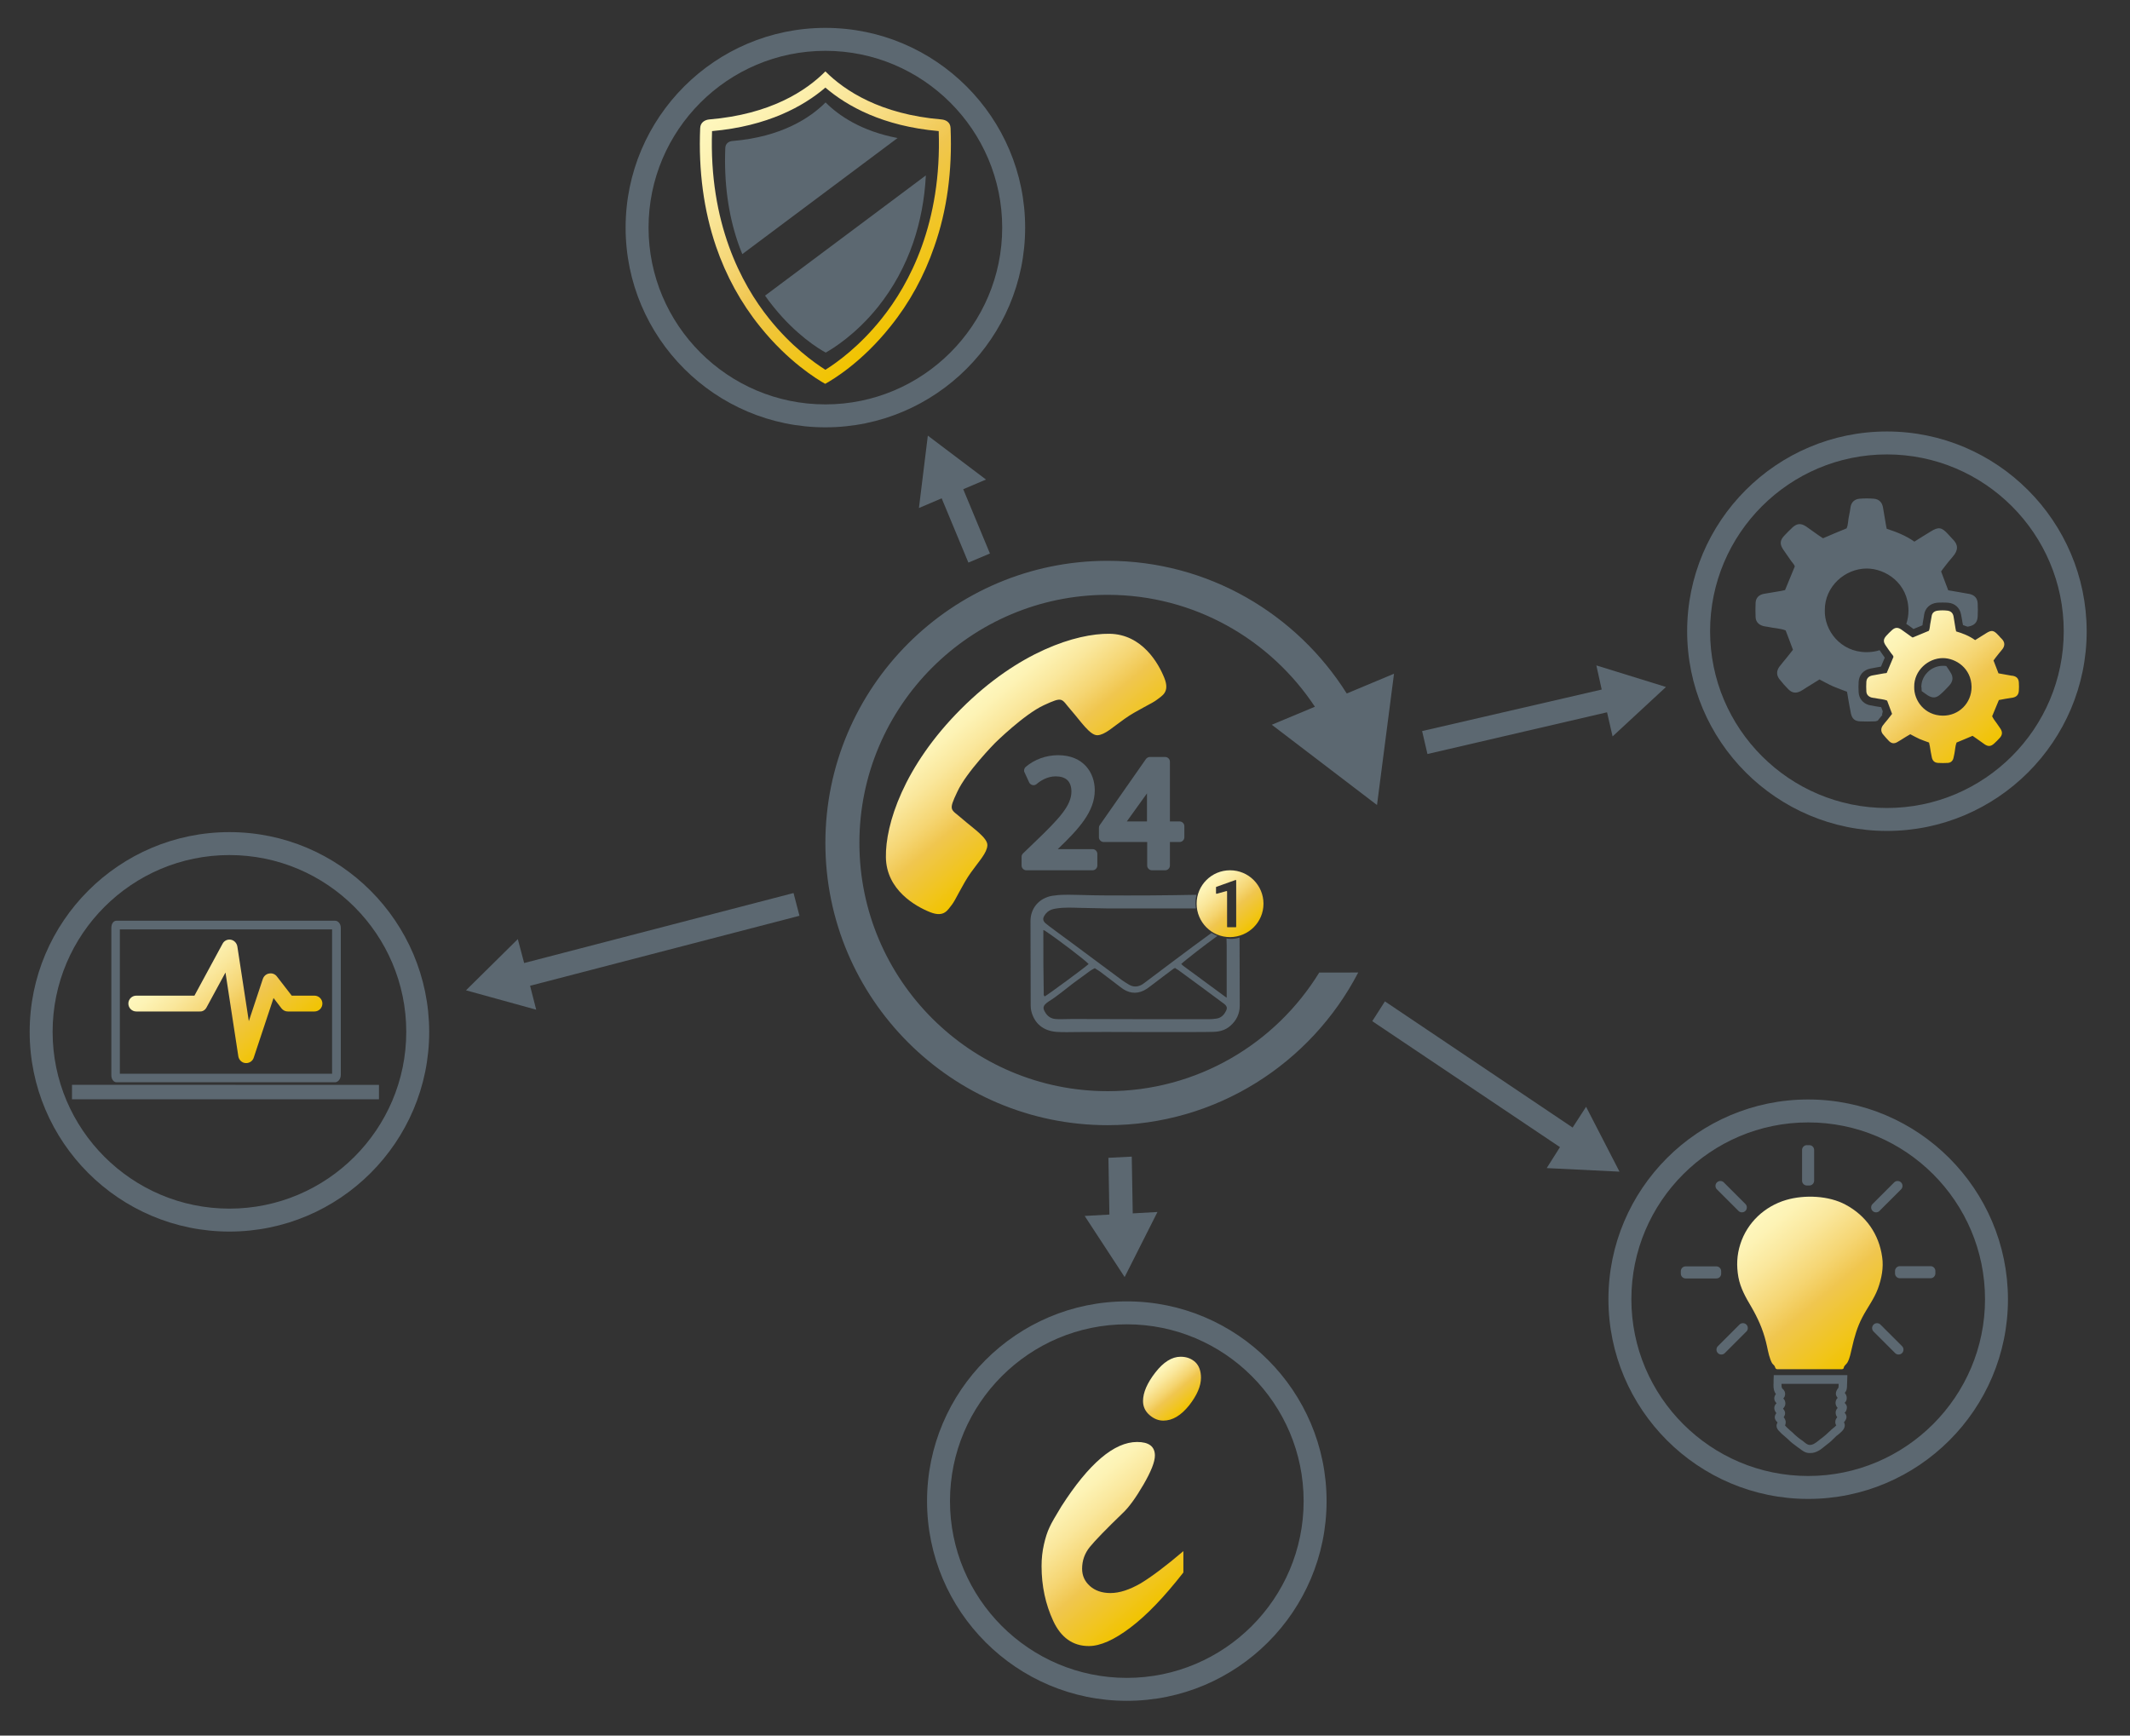 <?xml version="1.0" encoding="utf-8"?>
<!-- Generator: $$$/GeneralStr/196=Adobe Illustrator 27.6.0, SVG Export Plug-In . SVG Version: 6.00 Build 0)  -->
<svg version="1.1" id="Ebene_1" xmlns="http://www.w3.org/2000/svg" xmlns:xlink="http://www.w3.org/1999/xlink" x="0px" y="0px"
	 viewBox="0 0 1076.9 877.7" style="enable-background:new 0 0 1076.9 877.7;" xml:space="preserve">
<rect x="0" y="0" width="1076.9" height="877.7" fill="#333333" stroke="none"/>
<style type="text/css">
	.st0{fill:url(#SVGID_1_);}
	.st1{fill:#5C6871;}
	.st2{fill:url(#SVGID_00000158731592922954674980000002343748630445976735_);}
	.st3{fill:url(#SVGID_00000181780843356562647580000012390819207988156311_);}
	.st4{fill:url(#SVGID_00000008866123458767953250000006504826856943871390_);}
	.st5{fill:url(#SVGID_00000015318967737724645800000010518589060845790393_);}
	.st6{fill-rule:evenodd;clip-rule:evenodd;fill:#5C6871;}
	.st7{fill-rule:evenodd;clip-rule:evenodd;fill:url(#SVGID_00000002345791322629777190000012884707631242434199_);}
	.st8{fill:url(#SVGID_00000011717536627155959730000004482264386684680336_);}
	.st9{fill:url(#SVGID_00000027590496075517260610000004579438948372101784_);}
</style>
<g>
	<g>
		<linearGradient id="SVGID_1_" gradientUnits="userSpaceOnUse" x1="488.507" y1="355.459" x2="536.278" y2="412.39">
			<stop  offset="1.246007e-07" style="stop-color:#FEF7BE"/>
			<stop  offset="9.637677e-02" style="stop-color:#FDF3B5"/>
			<stop  offset="0.257" style="stop-color:#FAE79C"/>
			<stop  offset="0.46" style="stop-color:#F5D572"/>
			<stop  offset="0.6" style="stop-color:#F0C64F"/>
			<stop  offset="1" style="stop-color:#F1C400"/>
		</linearGradient>
		<path class="st0" d="M503.1,375.7c0,0,14.7-14.5,24.7-19.1c10-4.6,8.6-3.3,13.6,2.4c5,5.7,9.7,13,13.5,12.8
			c3.8-0.2,7.7-4.1,13.7-8.3c6-4.3,14.1-7.8,16.4-9.7c2.3-1.9,6.6-3.6,3.7-10.9c-2.9-7.3-11.2-22.2-27.8-22.4
			c-16.6-0.2-45.9,8.9-75,38c-29.1,29.1-38.3,58.5-38,75c0.2,16.6,15.1,24.9,22.4,27.8c7.3,2.9,9-1.5,10.9-3.7
			c1.9-2.3,5.4-10.4,9.7-16.4c4.3-6,8.1-9.9,8.3-13.7c0.2-3.8-7.1-8.5-12.8-13.5c-5.7-5-7.1-3.7-2.4-13.6
			C488.6,390.4,503.1,375.7,503.1,375.7z"/>
		<path class="st1" d="M522.8,426.2l-5.6,5.4c-0.5,0.5-0.7,1.1-0.7,1.7v4.4c0,1.3,1.1,2.4,2.4,2.4h33.5c1.3,0,2.4-1.1,2.4-2.4v-5.9
			c0-1.3-1.1-2.4-2.4-2.4h-17.6c10.6-10.2,18.7-18.9,18.7-29.8c0-8.8-5.7-17.7-18.5-17.7c-6.1,0-11.9,2.1-16.4,5.9
			c-0.8,0.7-1.1,1.9-0.6,2.8l2.3,5c0.3,0.7,0.9,1.2,1.7,1.4c0.7,0.2,1.5,0,2.1-0.5c1.7-1.5,5.3-3.9,9.6-3.9c5.3,0,8,2.6,8,7.8
			C541.6,407.3,536,413.6,522.8,426.2z"/>
		<path class="st1" d="M581.4,382.8c-0.8,0-1.5,0.4-2,1L556,417.3c-0.3,0.4-0.4,0.9-0.4,1.4v4.7c0,1.3,1.1,2.4,2.4,2.4h22v11.9
			c0,1.3,1.1,2.4,2.4,2.4h6.7c1.3,0,2.4-1.1,2.4-2.4v-11.9h4.9c1.3,0,2.4-1.1,2.4-2.4v-5.6c0-1.3-1.1-2.4-2.4-2.4h-4.9v-30.2
			c0-1.3-1.1-2.4-2.4-2.4H581.4z M579.9,415.4h-10.2l10.2-14.2V415.4z"/>
	</g>
	<path class="st1" d="M680.9,350.7c-25.3-40.2-70-67.1-120.9-67.1c-78.7,0-142.7,64-142.7,142.7c0,78.7,64,142.7,142.7,142.7
		c55.1,0,102.9-31.4,126.7-77.2H667c-22.1,36-61.8,60-107,60c-69.2,0-125.5-56.3-125.5-125.5c0-69.2,56.3-125.5,125.5-125.5
		c43.8,0,82.3,22.6,104.8,56.6l-21.8,9.1l26.6,20.3l26.6,20.3l4.3-33.2l4.3-33.2L680.9,350.7z"/>
	<g>
		
			<linearGradient id="SVGID_00000034073420533343417880000006283438542060902323_" gradientUnits="userSpaceOnUse" x1="611.107" y1="444.043" x2="632.783" y2="469.875">
			<stop  offset="1.246007e-07" style="stop-color:#FEF7BE"/>
			<stop  offset="9.637677e-02" style="stop-color:#FDF3B5"/>
			<stop  offset="0.257" style="stop-color:#FAE79C"/>
			<stop  offset="0.46" style="stop-color:#F5D572"/>
			<stop  offset="0.6" style="stop-color:#F0C64F"/>
			<stop  offset="1" style="stop-color:#F1C400"/>
		</linearGradient>
		<path style="fill:url(#SVGID_00000034073420533343417880000006283438542060902323_);" d="M638.8,457c0-9.3-7.5-16.9-16.9-16.9
			c-9.3,0-16.9,7.5-16.9,16.9c0,9.3,7.5,16.9,16.9,16.9C631.3,473.8,638.8,466.3,638.8,457z M625,468.7c0,0.1-0.1,0.2-0.2,0.2h-4.2
			c-0.1,0-0.2-0.1-0.2-0.2v-17.9c0-0.1-0.1-0.2-0.3-0.2l-5,1.4c-0.1,0-0.3-0.1-0.3-0.2v-3.1c0-0.1,0.1-0.2,0.1-0.2l9.8-3.5
			c0.1,0,0.3,0.1,0.3,0.2V468.7z"/>
		<path class="st1" d="M622.3,474.8c-0.8,0-1.5-0.1-2.2-0.2c0,1.2,0.1,2.4,0.1,3.6c0,8.1,0,16.1,0,24.2c0,0.5,0,1.4,0,2.1
			c-0.5-0.2-0.9-0.6-1.2-0.8c-6.9-5.1-13.8-10.2-20.8-15.3c-0.3-0.3-0.6-0.6-1-0.9c1.5-1.5,12-9.7,18.3-14.2c-1-0.4-2-0.9-3-1.5
			c-6.4,4.7-12.9,9.4-19.2,14.2c-4.8,3.6-9.7,7.3-14.5,10.9c-0.4,0.3-0.7,0.5-1.1,0.8c-2.2,1.4-4.5,1.6-6.8,0.3
			c-1.2-0.7-2.4-1.5-3.6-2.3c-9.2-6.8-18.4-13.7-27.6-20.5c-3.1-2.3-6.2-4.5-9.2-6.8c-0.6-0.5-1.3-1-1.9-1.5
			c-1.3-1.2-1.5-2.3-0.6-3.8c0.8-1.4,2-2.5,3.6-3.1c0.8-0.3,1.7-0.5,2.6-0.6c3.9-0.6,7.8-0.4,11.7-0.3c4.6,0.1,9.8,0.2,14.4,0.3
			c5.2,0,9.8,0,16,0c0,0,0,0,0,0c9.2,0,18.7,0,28.3,0c-0.1-0.9-0.2-1.8-0.2-2.7c0-1.4,0.2-2.8,0.5-4.2c-7.7,0.1-15.3,0.3-23,0.3
			c-8,0.1-16,0-24,0c-3.6,0-7.1-0.1-10.7-0.2c-3,0-6-0.2-9.1-0.1c-2,0-4.1,0.2-6.1,0.5c-6.6,1.1-11.1,6.3-11,13
			c0,14.1,0.1,28.3,0.1,42.4c0,1,0.1,2,0.3,2.9c1.6,6.3,6,9.9,12.5,10.5c3.7,0.3,7.5,0.1,11.2,0.1c9.5-0.1,19,0,28.5,0
			c10,0,20.1,0,30.1,0c3.3,0,6.6,0,9.9-0.1c3.1-0.1,6-0.9,8.4-3c3.1-2.7,4.8-6.1,4.8-10.3c0-11.5-0.1-22.9-0.1-34.4
			C625.3,474.6,623.8,474.8,622.3,474.8z M527.5,473.6c0-1,0-2.3,0-3.3c0.4,0.1,0.8,0.4,1,0.5c6.5,4.3,20.1,14.7,21.9,16.7
			c-2,1.9-20.3,15.3-22.2,16.4c-0.7-0.6-0.5-1.2-0.5-1.9C527.5,492.6,527.5,483.1,527.5,473.6z M619.8,511.3c-1,2-2.5,3.5-4.8,3.8
			c-1.3,0.2-2.6,0.3-4,0.3c-22.9,0-45.8,0-68.7-0.1c-2,0-4.1,0.1-6.1,0.1c-0.9,0-1.8,0-2.7-0.1c-2.9-0.3-4.6-2.1-5.7-4.6
			c-0.4-1-0.2-1.9,0.5-2.7c0.6-0.6,1.2-1.1,1.8-1.5c4.4-2.7,8.3-6.1,12.4-9.2c2.8-2.1,5.7-4.2,8.6-6.3c0.7-0.5,1.5-0.9,2.4-1.4
			c0.9,0.6,1.7,1.1,2.5,1.6c2.8,2.1,5.5,4.2,8.3,6.3c1.2,0.9,2.4,1.9,3.6,2.7c3.9,2.5,7.9,2.4,11.8-0.1c1.2-0.8,2.3-1.7,3.4-2.5
			c3.4-2.6,6.8-5.2,10.2-7.7c0.2-0.2,0.5-0.2,0.8-0.4c0.5,0.4,1.1,0.7,1.7,1.1c7.4,5.4,14.7,10.8,22.1,16.3c0.4,0.3,0.7,0.5,1.1,0.8
			C620.4,508.9,620.6,509.8,619.8,511.3z"/>
	</g>
</g>
<g>
	
		<linearGradient id="SVGID_00000065066955043620065670000005442227710099722885_" gradientUnits="userSpaceOnUse" x1="584.713" y1="692.622" x2="600.816" y2="711.813">
		<stop  offset="1.246007e-07" style="stop-color:#FEF7BE"/>
		<stop  offset="9.637677e-02" style="stop-color:#FDF3B5"/>
		<stop  offset="0.257" style="stop-color:#FAE79C"/>
		<stop  offset="0.46" style="stop-color:#F5D572"/>
		<stop  offset="0.6" style="stop-color:#F0C64F"/>
		<stop  offset="1" style="stop-color:#F1C400"/>
	</linearGradient>
	<path style="fill:url(#SVGID_00000065066955043620065670000005442227710099722885_);" d="M596.9,686.1c-4.4,0-8.7,2.7-12.8,8
		c-4.1,5.3-6.2,10.1-6.2,14.4c0,2.8,1.1,5.2,3.3,7.1c2.2,1.9,4.5,2.8,7,2.8c4.6,0,8.9-2.6,13-7.7c4-5.1,6-9.8,6-14
		c0-3.4-1-6.1-2.9-7.9C602.3,687,599.9,686.1,596.9,686.1z"/>
	
		<linearGradient id="SVGID_00000176737245014689927230000005930310715066353281_" gradientUnits="userSpaceOnUse" x1="537.943" y1="752.842" x2="586.328" y2="810.505">
		<stop  offset="1.246007e-07" style="stop-color:#FEF7BE"/>
		<stop  offset="9.637677e-02" style="stop-color:#FDF3B5"/>
		<stop  offset="0.257" style="stop-color:#FAE79C"/>
		<stop  offset="0.46" style="stop-color:#F5D572"/>
		<stop  offset="0.6" style="stop-color:#F0C64F"/>
		<stop  offset="1" style="stop-color:#F1C400"/>
	</linearGradient>
	<path style="fill:url(#SVGID_00000176737245014689927230000005930310715066353281_);" d="M561.4,805.6c-4.2,0-7.7-1.2-10.3-3.5
		c-2.7-2.4-4-5.3-4-8.8c0-4.1,1.3-7.8,3.9-11c2.6-3.2,8.2-9,16.7-17.2c3-2.8,6.5-7.6,10.4-14.3c3.9-6.7,5.8-11.6,5.8-14.7
		c0-4.6-3-6.9-9-6.9c-11.6,0-24.4,10.9-38.3,32.6c-2.9,4.8-5,8.3-6,10.6c-1.1,2.3-2,5.1-2.8,8.6c-0.8,3.5-1.2,7.1-1.2,11
		c0,10,2,19.3,5.9,27.7c3.9,8.4,9.9,12.7,18,12.7c5.8,0,12.8-3.1,21.1-9.4c8.2-6.2,17.1-15.5,26.7-27.8v-10.8
		c-8.8,7.5-16,12.9-21.6,16.3C571.1,803.9,566.1,805.6,561.4,805.6z"/>
	<path class="st1" d="M569.7,658.1c-55.7,0-101,45.3-101,101c0,55.7,45.3,101,101,101c55.7,0,101-45.3,101-101
		C670.7,703.4,625.4,658.1,569.7,658.1z M569.7,848.5c-49.3,0-89.4-40.1-89.4-89.4c0-49.3,40.1-89.4,89.4-89.4
		c49.3,0,89.4,40.1,89.4,89.4C659.1,808.4,619,848.5,569.7,848.5z"/>
</g>
<g>
	<g>
		<g>
			<path class="st1" d="M58.9,547.3h110.5c1.5,0,2.9-1.7,2.9-3.7v-74.4c0-2.1-1.4-3.6-2.9-3.6H58.9c-1.5,0-2.6,1.5-2.6,3.6v74.4
				C56.2,545.6,57.4,547.3,58.9,547.3z M60.6,470h107.3v73H60.6V470z"/>
			<path class="st1" d="M36.4,548.7v7.2h5.8c0.1,0,0.1,0,0.2,0h143.3c0,0,0.1,0,0.3,0h5.6v-2.9v-4.3v-0.1H36.4z"/>
		</g>
		<g>
			
				<linearGradient id="SVGID_00000026849487596797032910000012785793230769715129_" gradientUnits="userSpaceOnUse" x1="92.71" y1="482.202" x2="135.252" y2="532.903">
				<stop  offset="1.246007e-07" style="stop-color:#FEF7BE"/>
				<stop  offset="9.637677e-02" style="stop-color:#FDF3B5"/>
				<stop  offset="0.257" style="stop-color:#FAE79C"/>
				<stop  offset="0.46" style="stop-color:#F5D572"/>
				<stop  offset="0.6" style="stop-color:#F0C64F"/>
				<stop  offset="1" style="stop-color:#F1C400"/>
			</linearGradient>
			<path style="fill:url(#SVGID_00000026849487596797032910000012785793230769715129_);" d="M104.4,509.5l9.6-17.7l6.5,42.4
				c0.3,1.8,1.8,3.3,3.7,3.4c0.1,0,0.2,0,0.3,0c1.7,0,3.3-1.1,3.8-2.8l10-30.1l4,5.2c0.8,1,1.9,1.6,3.2,1.6h13.5c2.2,0,4-1.8,4-4
				c0-2.2-1.8-4-4-4h-11.5l-7.5-9.7c-0.9-1.2-2.4-1.8-3.9-1.5c-1.5,0.2-2.7,1.3-3.2,2.7l-7.1,21.4l-5.8-37.8
				c-0.3-1.7-1.6-3.1-3.3-3.4c-1.7-0.3-3.4,0.5-4.2,2.1l-14.2,26.2H81.2h-3.9h-1.8h-3.3h-3.3c-2.2,0-4,1.8-4,4c0,2.2,1.8,4,4,4h32.1
				C102.4,511.6,103.7,510.8,104.4,509.5z"/>
		</g>
	</g>
	<path class="st1" d="M116,420.8c-55.7,0-101,45.3-101,101c0,55.7,45.3,101,101,101c55.7,0,101-45.3,101-101
		C216.9,466.1,171.7,420.8,116,420.8z M116,611.2c-49.3,0-89.4-40.1-89.4-89.4c0-49.3,40.1-89.4,89.4-89.4
		c49.3,0,89.4,40.1,89.4,89.4C205.4,571.1,165.3,611.2,116,611.2z"/>
</g>
<g>
	<g>
		<g>
			<path class="st6" d="M951.5,361.4c0.2-0.6,0.3-1.1,0.4-1.7l-0.8-2.1c-0.4-0.1-0.9-0.1-1.4-0.2c-0.9-0.1-1.8-0.3-2.8-0.5
				c-0.1,0-0.3-0.1-0.5-0.1c-0.4-0.1-1-0.1-1.6-0.3c-3-0.9-4.9-3.3-5.1-6.4c-0.1-1.8-0.1-3.6,0-5.3c0.2-3.4,2.4-6,5.9-6.7
				c1.4-0.3,2.9-0.5,4.3-0.8c0.4-0.1,0.8-0.1,1.1-0.2l1.9-4.5c0-0.1-0.1-0.1-0.1-0.2c-0.4-0.6-0.8-1.1-1.2-1.7
				c-0.4-0.6-0.9-1.3-1.3-1.9c-2.1,0.7-4.3,1-6.7,1c-13.2-0.1-21.3-11.1-21-21.2c-0.1-12,10.2-21.1,21.2-21.1
				c9.5,0,21,7.4,21.1,21.2c0,2.4-0.4,4.7-1.1,6.8c0.8,0.5,1.6,1.1,2.3,1.6c0.4,0.3,0.9,0.6,1.3,1l2.9-1.2l1.7-0.7
				c0-0.1,0-0.2,0-0.3c0.1-0.7,0.2-1.6,0.4-2.5c0.1-0.5,0.2-1.1,0.3-1.7c0-0.3,0.1-0.5,0.1-0.8c0.5-3.4,3-5.7,6.5-6.1
				c0.9-0.1,1.9-0.1,2.8-0.1c0.9,0,1.9,0,2.9,0.1c3.4,0.3,5.9,2.6,6.5,6c0.2,0.9,0.3,1.8,0.5,2.7c0.1,0.7,0.2,1.5,0.4,2.2
				c0,0.1,0,0.2,0.1,0.4c0.8,0.3,1.5,0.5,2.2,0.8c0.2,0,0.5-0.1,0.7-0.1c3-0.6,4.4-2.2,4.5-5.2c0.1-2.1,0.1-4.3,0-6.4
				c-0.1-2.6-1.5-4.2-4-4.8c-0.4-0.1-0.7-0.1-1.1-0.2c-3.2-0.6-6.4-1.1-9.8-1.7c-1.2-3.2-2.4-6.3-3.6-9.5c0.5-0.7,1-1.5,1.6-2.2
				c1.4-1.8,2.8-3.6,4.3-5.3c2.9-3.3,2.8-6.1-0.1-8.9c-0.8-0.8-1.5-1.7-2.3-2.5c-3.2-3.5-4.8-3.8-8.8-1.3c-2.7,1.6-5.3,3.3-8.2,5.1
				c-4.3-3-9-4.9-14-6.5c-0.3-1.3-0.5-2.6-0.7-3.8c-0.4-2.4-0.8-4.7-1.2-7.1c-0.5-2.6-2.1-4.1-4.6-4.3c-2.4-0.2-4.8-0.2-7.2,0
				c-2.5,0.2-4.2,1.7-4.6,4.3c-0.2,1.4-0.4,2.8-0.7,4.1c-0.6,2.3-0.4,4.8-1.3,6.6c-4.2,1.7-8,3.3-11.9,5c-0.7-0.5-1.6-1-2.4-1.6
				c-2.1-1.4-4.1-3-6.2-4.4c-2.6-1.7-4.6-1.5-6.8,0.5c-1.5,1.4-2.9,2.8-4.3,4.3c-2.1,2.3-2.2,4.2-0.5,6.8c1.3,2,2.8,3.9,4.1,5.9
				c0.7,1,1.7,1.9,1.8,2.8c-1.7,4.2-3.3,8-4.9,11.9c-0.6,0.1-1.2,0.3-1.8,0.4c-3,0.5-6,1-8.9,1.5c-2.6,0.5-4.1,2.1-4.2,4.6
				c-0.1,2.4-0.1,4.8,0,7.2c0.1,2.2,1.4,3.7,3.6,4.4c0.8,0.3,1.7,0.3,2.6,0.5c3,0.7,6.2,0.7,9,1.8c1.3,3.4,2.5,6.5,3.7,9.8
				c-1,1.3-2.1,2.6-3.1,3.9c-1.3,1.6-2.6,3.1-3.8,4.7c-1.5,2.1-1.5,4.3,0.1,6.3c1.4,1.8,2.9,3.5,4.5,5.1c1.9,1.9,3.8,2.1,6.2,0.9
				c1-0.5,1.9-1.2,2.9-1.8c2.2-1.4,4.5-2.8,6.6-4.1c2.4,1.2,4.6,2.5,6.9,3.5c2.3,1,4.7,1.8,7,2.7c0.2,1,0.4,1.9,0.5,2.8
				c0.5,2.7,0.9,5.5,1.5,8.2c0.6,2.7,2,3.9,4.7,4c2.4,0.1,4.8,0.1,7.2,0c0.7,0,1.2-0.2,1.7-0.4c0.5-0.7,1-1.3,1.6-2
				c0.3-0.3,0.5-0.7,0.8-1L951.5,361.4z"/>
		</g>
		<g>
			<path class="st6" d="M984,336.8c-0.6-0.1-1.1-0.1-1.8-0.1c-2.8,0-5.7,1.2-7.7,3.3c-2,2-3.1,4.6-3.1,7.4v0.1l0.1,0.1
				c0,0.6,0,1.2,0.1,1.9c0.9,0.7,1.9,1.3,2.8,2c2.7,1.7,4.5,1.6,6.8-0.5c1.5-1.3,2.9-2.8,4.3-4.3c2-2.2,2.2-4.4,0.5-6.9
				C985.4,338.8,984.7,337.8,984,336.8z"/>
		</g>
		<g>
			
				<linearGradient id="SVGID_00000082361869440199685470000005246951540179968405_" gradientUnits="userSpaceOnUse" x1="957.416" y1="317.922" x2="1007.106" y2="377.14">
				<stop  offset="1.246007e-07" style="stop-color:#FEF7BE"/>
				<stop  offset="9.637677e-02" style="stop-color:#FDF3B5"/>
				<stop  offset="0.257" style="stop-color:#FAE79C"/>
				<stop  offset="0.46" style="stop-color:#F5D572"/>
				<stop  offset="0.6" style="stop-color:#F0C64F"/>
				<stop  offset="1" style="stop-color:#F1C400"/>
			</linearGradient>
			<path style="fill-rule:evenodd;clip-rule:evenodd;fill:url(#SVGID_00000082361869440199685470000005246951540179968405_);" d="
				M1020.7,345.1c-0.1-1.8-1-2.9-2.8-3.3c-0.3-0.1-0.5-0.1-0.8-0.1c-2.2-0.4-4.4-0.8-6.7-1.2c-0.8-2.2-1.7-4.3-2.5-6.5
				c0.4-0.5,0.7-1,1.1-1.5c1-1.2,1.9-2.5,2.9-3.6c2-2.2,1.9-4.2-0.1-6.1c-0.6-0.5-1-1.2-1.6-1.7c-2.2-2.4-3.3-2.6-6-0.9
				c-1.8,1.1-3.7,2.3-5.6,3.5c-2.9-2.1-6.2-3.4-9.6-4.4c-0.2-0.9-0.4-1.8-0.5-2.6c-0.3-1.6-0.5-3.2-0.8-4.9c-0.3-1.8-1.4-2.8-3.1-3
				c-1.6-0.2-3.3-0.2-4.9,0c-1.7,0.2-2.9,1.1-3.1,2.9c-0.2,0.9-0.3,1.9-0.5,2.8c-0.4,1.6-0.3,3.3-0.9,4.5c-2.9,1.2-5.5,2.3-8.2,3.4
				c-0.5-0.3-1.1-0.7-1.6-1.1c-1.4-1-2.8-2-4.2-3c-1.8-1.2-3.2-1-4.7,0.4c-1,0.9-2,1.9-2.9,2.9c-1.4,1.6-1.5,2.9-0.3,4.7
				c0.9,1.4,1.9,2.7,2.8,4c0.5,0.7,1.2,1.3,1.2,1.9c-1.2,2.9-2.3,5.5-3.4,8.1c-0.4,0.1-0.8,0.2-1.3,0.2c-2,0.4-4.1,0.7-6.1,1.1
				c-1.8,0.4-2.8,1.5-2.9,3.2c-0.1,1.6-0.1,3.3,0,4.9c0.1,1.5,1,2.5,2.5,3c0.6,0.2,1.2,0.2,1.8,0.3c2.1,0.5,4.3,0.5,6.2,1.3
				c0.9,2.3,1.7,4.5,2.5,6.7c-0.7,0.9-1.4,1.8-2.1,2.7c-0.9,1.1-1.8,2.1-2.6,3.2c-1,1.4-1,3,0,4.3c1,1.2,2,2.4,3.1,3.5
				c1.3,1.3,2.6,1.5,4.2,0.6c0.7-0.4,1.3-0.8,2-1.2c1.5-1,3.1-1.9,4.6-2.8c1.7,0.9,3.2,1.7,4.7,2.4c1.6,0.7,3.2,1.2,4.8,1.8
				c0.1,0.7,0.3,1.3,0.4,1.9c0.3,1.9,0.6,3.8,1,5.6c0.4,1.8,1.4,2.7,3.2,2.8c1.6,0.1,3.3,0.1,4.9,0c1.4-0.1,2.4-0.9,2.8-2.3
				c0.2-0.7,0.3-1.5,0.5-2.3c0.4-1.9,0.4-3.9,1.1-5.7c2.8-1.2,5.4-2.2,8.1-3.4c0.7,0.5,1.5,1,2.3,1.6c1.3,0.9,2.5,1.8,3.8,2.7
				c1.8,1.2,3.1,1.1,4.7-0.3c1-0.9,2-1.9,2.9-2.9c1.4-1.5,1.5-3,0.4-4.7c-1-1.6-2.2-3.1-3.3-4.7c-0.4-0.6-0.7-1.2-0.9-1.6
				c1.2-2.8,2.2-5.3,3.4-8.2c1-0.2,2.1-0.4,3.2-0.6c1.3-0.2,2.6-0.4,3.8-0.6c2-0.4,3-1.5,3.1-3.6
				C1020.8,348.1,1020.8,346.6,1020.7,345.1z M982.2,361.9c-9.1-0.1-14.6-7.6-14.4-14.6c-0.1-8.2,7-14.5,14.5-14.5
				c6.5,0,14.4,5.1,14.5,14.6C996.8,355.6,990.3,362,982.2,361.9z"/>
		</g>
	</g>
	<path class="st1" d="M954,218.2c-55.7,0-101,45.3-101,101c0,55.7,45.3,101,101,101c55.7,0,101-45.3,101-101
		C1054.9,263.5,1009.6,218.2,954,218.2z M954,408.6c-49.3,0-89.4-40.1-89.4-89.4c0-49.3,40.1-89.4,89.4-89.4
		c49.3,0,89.4,40.1,89.4,89.4C1043.4,368.5,1003.3,408.6,954,408.6z"/>
</g>
<g>
	<g>
		
			<linearGradient id="SVGID_00000044859431712260200800000007356308209388204698_" gradientUnits="userSpaceOnUse" x1="887.898" y1="615.602" x2="943.817" y2="682.244">
			<stop  offset="1.246007e-07" style="stop-color:#FEF7BE"/>
			<stop  offset="9.637677e-02" style="stop-color:#FDF3B5"/>
			<stop  offset="0.257" style="stop-color:#FAE79C"/>
			<stop  offset="0.46" style="stop-color:#F5D572"/>
			<stop  offset="0.6" style="stop-color:#F0C64F"/>
			<stop  offset="1" style="stop-color:#F1C400"/>
		</linearGradient>
		<path style="fill:url(#SVGID_00000044859431712260200800000007356308209388204698_);" d="M951.6,635.7c-1.6-11.6-8.2-21-18.5-26.5
			c-8.5-4.6-20.7-5.1-30-2.4c-10.9,3.2-19.7,11.4-23.2,22.3c-1.8,5.6-2,11-1,16.7c1,5.5,3.7,10.3,6.5,15c3.3,5.7,5.8,11.2,7.4,17.6
			c0.8,3,1.2,6.2,2.3,9.1c0.2,0.6,0.5,1.2,0.8,1.8c0.4,0.6,1,1,1.3,1.5c0.5,0.8,0.2,1.3,1.2,1.6h33c1-0.3,0.6-0.6,1-1.4
			c0.5-0.8,1.2-1.2,1.7-2.1c1.2-2.2,1.6-4.8,2.2-7.2c1.2-5.4,2.7-10.7,5.3-15.6c2.5-4.8,5.9-9.2,7.8-14.3
			C951.3,646.7,952.4,641,951.6,635.7z"/>
		<path class="st1" d="M870.2,644.1v-1.3c0-1.3-1.1-2.4-2.4-2.4h-15.6c-1.3,0-2.4,1.1-2.4,2.4v1.3c0,1.3,1.1,2.4,2.4,2.4h15.6
			C869.2,646.5,870.2,645.4,870.2,644.1z"/>
		<path class="st1" d="M976.1,640.3h-15.6c-1.3,0-2.4,1.1-2.4,2.4v1.3c0,1.3,1.1,2.4,2.4,2.4h15.6c1.3,0,2.4-1.1,2.4-2.4v-1.3
			C978.5,641.4,977.4,640.3,976.1,640.3z"/>
		<path class="st1" d="M913.5,599.5h1.3c1.3,0,2.4-1.1,2.4-2.4v-15.6c0-1.3-1.1-2.4-2.4-2.4h-1.3c-1.3,0-2.4,1.1-2.4,2.4v15.6
			C911.1,598.4,912.2,599.5,913.5,599.5z"/>
		<path class="st1" d="M879,612.4c0.9,0.9,2.5,0.9,3.4,0l0.1-0.1c0.9-0.9,0.9-2.5,0-3.4l-11-11c-0.9-0.9-2.5-0.9-3.4,0L868,598
			c-0.9,0.9-0.9,2.5,0,3.4L879,612.4z"/>
		<path class="st1" d="M946.8,612.4c0.9,0.9,2.5,0.9,3.4,0l11-11c0.9-0.9,0.9-2.5,0-3.4l-0.1-0.1c-0.9-0.9-2.5-0.9-3.4,0l-11,11
			c-0.9,0.9-0.9,2.5,0,3.4L946.8,612.4z"/>
		<path class="st1" d="M950.7,669.8c-0.9-0.9-2.5-0.9-3.4,0l-0.1,0.1c-0.9,0.9-0.9,2.5,0,3.4l11,11c0.9,0.9,2.5,0.9,3.4,0l0.1-0.1
			c0.9-0.9,0.9-2.5,0-3.4L950.7,669.8z"/>
		<path class="st1" d="M882.9,669.8c-0.9-0.9-2.5-0.9-3.4,0l-11,11c-0.9,0.9-0.9,2.5,0,3.4l0.1,0.1c0.9,0.9,2.5,0.9,3.4,0l11-11
			c0.9-0.9,0.9-2.5,0-3.4L882.9,669.8z"/>
		<path class="st1" d="M896.7,697.9c0,0.4,0,0.8,0,1.3c-0.1,1.7-0.1,3.5,0.7,5l0,0c0.1,0.3,0.3,0.5,0.5,0.7
			c-0.1,0.2-0.3,0.4-0.4,0.6c-1.1,2.1,0.1,3.5,0.7,4.1c-0.6,0.6-1.7,1.9-0.8,3.9c0.2,0.5,0.5,0.8,0.7,1.1c-1.2,1.6-1,3.1,0.3,4.4
			c0.1,0.1,0.2,0.2,0.3,0.3c0,0.1-0.1,0.1-0.1,0.2c-0.5,1-0.8,2.3,0.7,4c1,1.1,2.1,2.1,3.2,3c0.7,0.6,1.4,1.2,2.1,1.9
			c1,1,2.2,1.9,3.3,2.7c0.4,0.3,0.8,0.6,1.2,0.9l0.6,0.4c1.3,1,2.7,2.2,4.8,2.4c0.3,0,0.5,0,0.8,0c3,0,5.3-1.8,7.1-3.3
			c0.5-0.4,1-0.8,1.5-1.2c1.4-1,2.5-2.1,3.6-3.2l0.9-0.9c0.2-0.2,0.5-0.4,0.8-0.6c1.5-1.2,3.4-2.7,3.5-4.7c0-0.7-0.2-1.3-0.4-1.7
			c0.2-0.2,0.3-0.4,0.5-0.6c0.8-1.1,1.3-2.6-0.2-4.2c0.4-0.3,0.8-0.8,1-1.6c0.6-1.9-0.5-2.9-1-3.4c0.5-0.4,1.1-1.1,1.1-2.4
			c0-1.3-0.6-2.1-1-2.6c0.1-0.1,0.1-0.1,0.1-0.2c0.6-0.7,0.9-1.3,1-2.7c0-0.9,0.1-1.8,0.1-2.7l0.1-3.4h-37.2L896.7,697.9z
			 M900.7,699.8h28.9c0,0.6,0,1.2-0.1,1.8c0,0.1,0,0.2,0,0.2c-0.2,0.2-0.4,0.4-0.6,0.8c-1.4,2.2-0.4,3.6,0.2,4.3
			c-0.3,0.3-0.6,0.6-0.8,1.2c-0.5,1.2-0.3,2.6,0.7,3.8c0,0.1,0.1,0.1,0.1,0.1c-0.4,0.4-0.9,1.1-1,2c-0.1,1.2,0.3,2.1,0.8,2.7
			c-0.4,0.4-1,1.2-1,2.4c0,0.7,0.2,1.3,0.5,1.7c-0.4,0.5-1.3,1.2-1.8,1.6c-0.4,0.3-0.8,0.6-1,0.9l-1,0.9c-1.1,1-2.1,2-3.2,2.8
			c-0.6,0.4-1.2,0.9-1.7,1.3c-1.7,1.4-3.2,2.5-4.9,2.4c-0.9-0.1-1.6-0.6-2.7-1.5l-0.6-0.5c-0.4-0.3-0.8-0.6-1.3-0.9
			c-1-0.8-2-1.5-2.8-2.3c-0.7-0.7-1.4-1.4-2.2-2c-1-0.9-1.9-1.7-2.7-2.6c0.2-0.5,0.4-1.2,0.3-2.2c-0.2-0.9-0.6-1.6-1-2
			c1.3-1.9,0.6-3.3-0.2-4.2c0-0.1-0.1-0.1-0.1-0.2c0.5-0.5,1.4-1.6,1.1-3.2c-0.1-0.9-0.6-1.5-1-1.9c0.5-0.5,1.1-1.3,0.9-2.8
			c-0.2-1.2-0.9-1.8-1.4-2.2C900.7,701.6,900.7,700.7,900.7,699.8z"/>
	</g>
	<path class="st1" d="M914.2,556c-55.7,0-101,45.3-101,101c0,55.7,45.3,101,101,101c55.7,0,101-45.3,101-101
		C1015.1,601.3,969.8,556,914.2,556z M914.2,746.4c-49.3,0-89.4-40.1-89.4-89.4c0-49.3,40.1-89.4,89.4-89.4
		c49.3,0,89.4,40.1,89.4,89.4C1003.6,706.2,963.5,746.4,914.2,746.4z"/>
</g>
<g>
	<g>
		
			<linearGradient id="SVGID_00000169520294153425552260000014185872934880545168_" gradientUnits="userSpaceOnUse" x1="374.725" y1="45.423" x2="466.538" y2="154.842">
			<stop  offset="1.246007e-07" style="stop-color:#FEF7BE"/>
			<stop  offset="9.637677e-02" style="stop-color:#FDF3B5"/>
			<stop  offset="0.257" style="stop-color:#FAE79C"/>
			<stop  offset="0.46" style="stop-color:#F5D572"/>
			<stop  offset="0.6" style="stop-color:#F0C64F"/>
			<stop  offset="1" style="stop-color:#F1C400"/>
		</linearGradient>
		<path style="fill:url(#SVGID_00000169520294153425552260000014185872934880545168_);" d="M480.6,64.8c-0.1-3.1-2.5-4.2-4.6-4.4
			c-31-2.6-49-14.6-58.7-24.3c-9.7,9.8-27.7,21.7-58.7,24.3c-2.1,0.2-4.5,1.4-4.6,4.4c-0.9,21.5,1.8,41.6,8,59.8
			c5.1,14.9,12.6,28.6,22.3,40.6c14.2,17.7,28.8,26.6,32.9,28.9c4.2-2.3,18.7-11.1,32.9-28.9c9.7-12,17.2-25.7,22.3-40.6
			C478.8,106.4,481.5,86.3,480.6,64.8z M445.7,161.2c-11.1,13.9-22.6,22.2-28.4,25.8c-5.8-3.7-17.3-11.9-28.4-25.8
			c-14.2-17.7-30.5-48.5-28.9-94.9c28.2-2.5,46.3-12.6,57.3-22c11,9.4,29,19.5,57.3,22C476.2,112.7,459.9,143.5,445.7,161.2z"/>
		<g>
			<path class="st1" d="M453.8,69.8c-18.4-3.5-29.8-11.4-36.4-18c-7.8,7.8-22.2,17.4-47,19.5c-1.7,0.1-3.6,1.1-3.7,3.5
				c-0.7,17.2,1.4,33.3,6.4,47.9c0.7,2,1.4,3.9,2.2,5.8L453.8,69.8z"/>
			<path class="st1" d="M386.8,149.5c1.4,2,2.8,3.9,4.3,5.7c11.4,14.2,23,21.3,26.4,23.1c3.3-1.9,15-8.9,26.4-23.1
				c7.7-9.6,13.7-20.6,17.8-32.5c3.6-10.6,5.8-22,6.4-34L386.8,149.5z"/>
		</g>
	</g>
	<path class="st1" d="M417.3,14.1c-55.7,0-101,45.3-101,101c0,55.7,45.3,101,101,101c55.7,0,101-45.3,101-101
		C518.3,59.4,473,14.1,417.3,14.1z M417.3,204.5c-49.3,0-89.4-40.1-89.4-89.4c0-49.3,40.1-89.4,89.4-89.4
		c49.3,0,89.4,40.1,89.4,89.4C506.7,164.4,466.6,204.5,417.3,204.5z"/>
</g>
<polygon class="st1" points="842.3,347.4 807.1,336.5 809.8,348.7 719,369.7 721.7,381.3 812.5,360.2 815.3,372.4 "/>
<polygon class="st1" points="818.8,592.5 801.9,559.7 795.1,570.2 700.2,506.4 693.8,516.4 788.7,580.1 782,590.7 "/>
<polygon class="st1" points="235.6,500.8 271.1,510.6 268,498.5 404.2,463.1 401.2,451.6 265,487 261.8,474.9 "/>
<polygon class="st1" points="568.6,645.8 585.2,612.9 572.7,613.6 572.2,584.9 560.4,585.5 560.9,614.2 548.4,614.9 "/>
<polygon class="st1" points="469.1,220.3 464.6,256.9 476.1,252 489.6,284.5 500.5,279.9 487,247.4 498.5,242.5 "/>
</svg>

